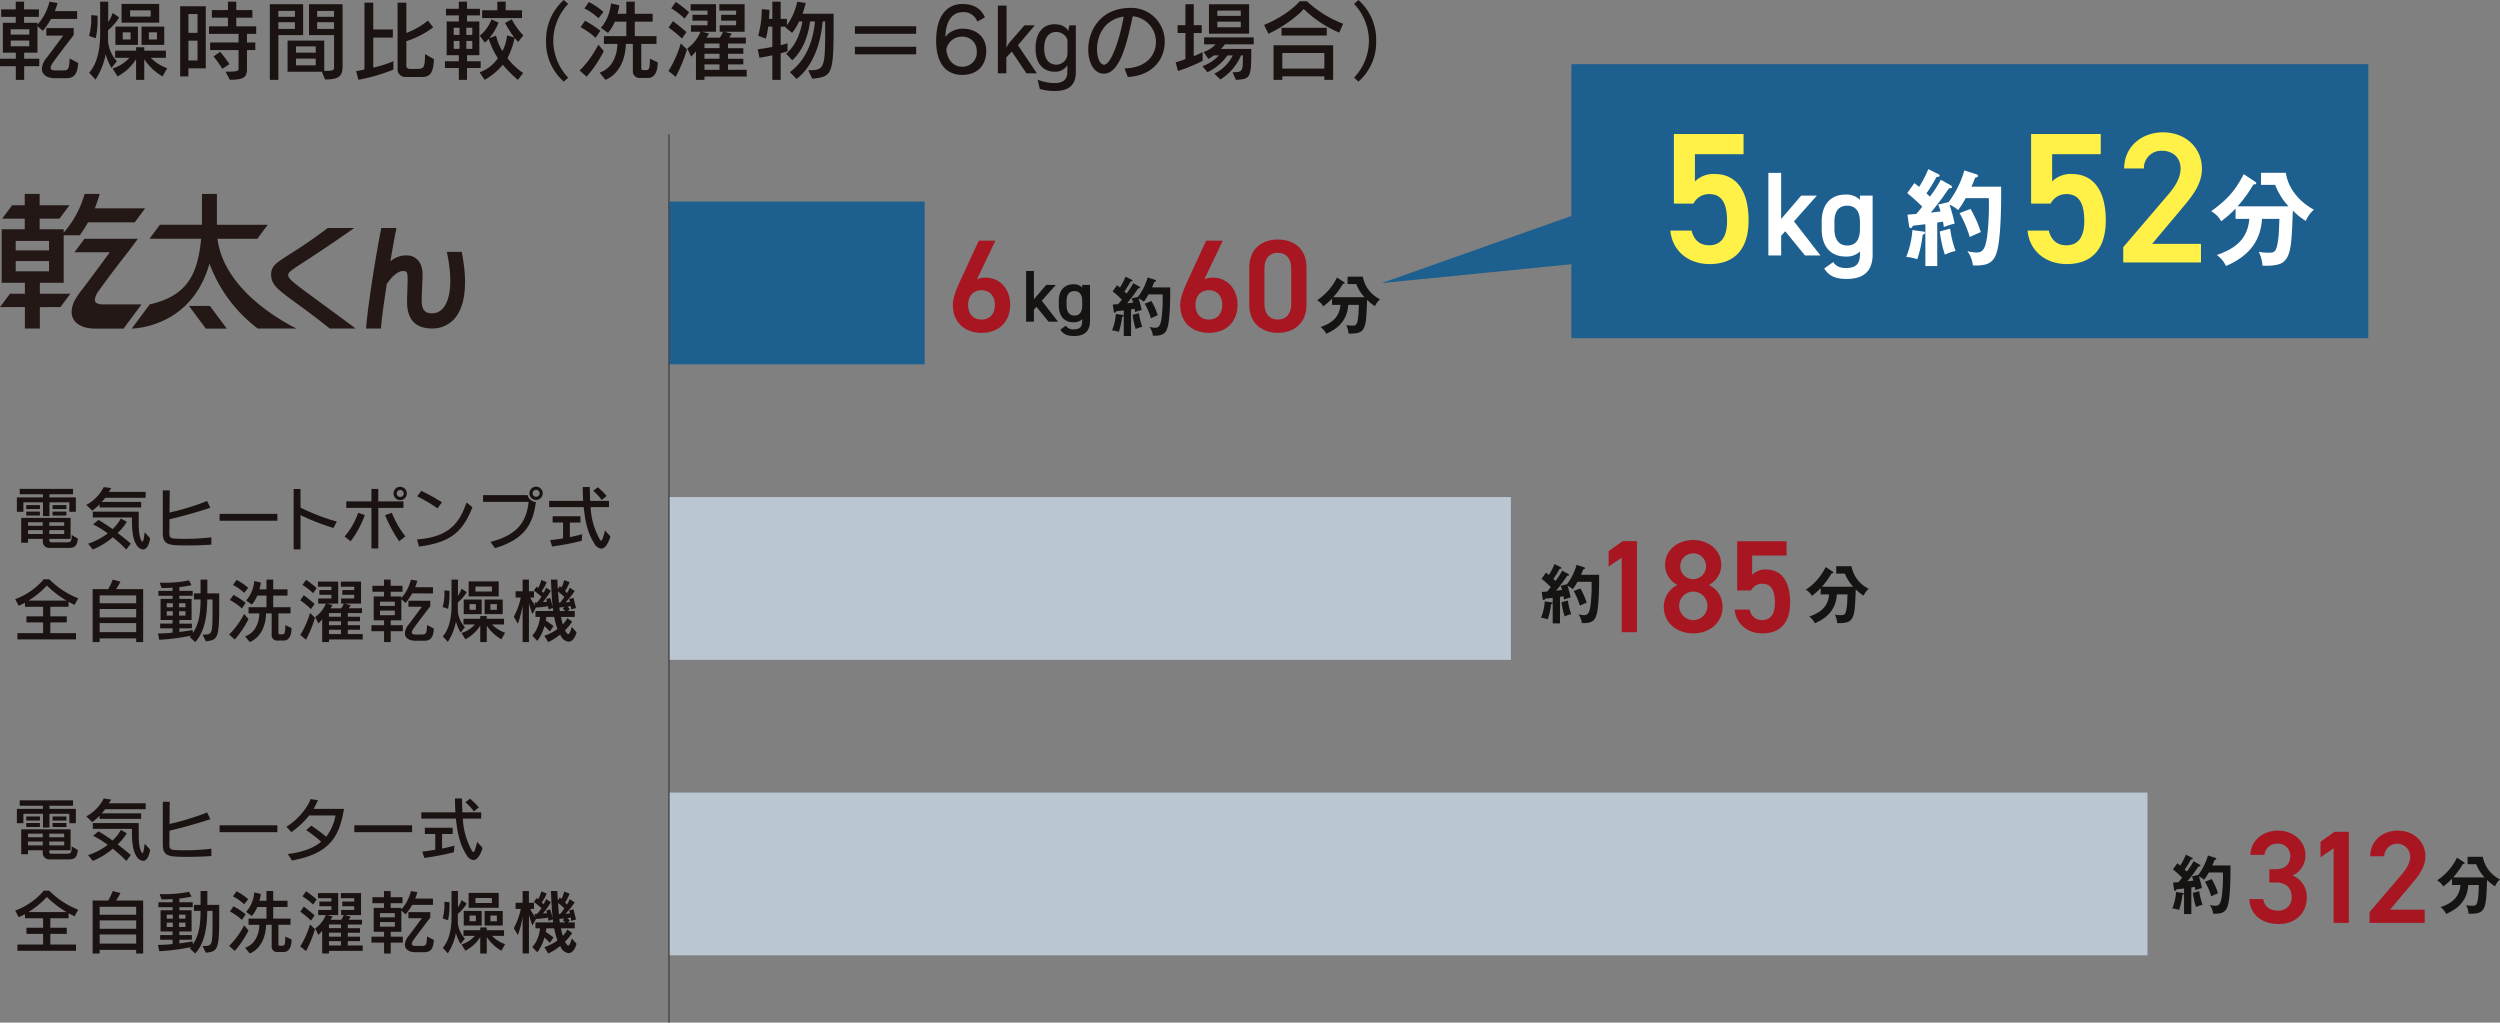 <svg id="kanta_img1" xmlns="http://www.w3.org/2000/svg" xmlns:xlink="http://www.w3.org/1999/xlink" width="812" height="332.135" viewBox="0 0 812 332.135">
  <rect x="0" y="0" width="812" height="332.135" fill="#808080" stroke="none"/>
  <defs>
    <clipPath id="clip-path">
      <rect id="長方形_302" data-name="長方形 302" width="812" height="332.135" fill="none"/>
    </clipPath>
    <clipPath id="clip-path-2">
      <rect id="長方形_293" data-name="長方形 293" width="812" height="332.137" fill="none"/>
    </clipPath>
  </defs>
  <g id="グループ_450" data-name="グループ 450" clip-path="url(#clip-path)">
    <g id="グループ_443" data-name="グループ 443" transform="translate(0 -0.001)">
      <g id="グループ_442" data-name="グループ 442" clip-path="url(#clip-path-2)">
        <path id="パス_4860" data-name="パス 4860" d="M16.569,5.76a26.109,26.109,0,0,1-2.654,3.869L12.167,8.1v8.61H7.847v1.974h4.91v2.429H7.847v4.433H5.14V21.115H0V18.686H5.14V16.712H.932V7H5.11V5.083H.395V2.655H5.11V.143H7.82V2.655h4.828V5.083H7.82V7h4.346v.62a17.41,17.41,0,0,0,3.9-7.478l2.624.451a23.05,23.05,0,0,1-.876,2.624h7.226V5.76ZM9.512,9.118H3.474V10.84H9.512Zm0,3.643H3.474v1.865H9.512Zm12,12.249H17.84c-2.4,0-4.237-1.072-4.237-3.049A6.047,6.047,0,0,1,15.129,18.4c1.752-2.256,5.392-7.226,5.392-7.226H15.047V8.723h8.892v2.26s-4.576,5.9-6.723,8.918a3.56,3.56,0,0,0-.79,1.722c0,.564.511.846,1.557.846h2.451c1.808,0,2.008-.395,2.2-3.865L25.4,20.07c-.256,3.444-1.184,4.94-3.9,4.94" transform="translate(0 0.396)" fill="#1a1311"/>
        <path id="パス_4861" data-name="パス 4861" d="M9.89,12.028l-2.2-.763a19.512,19.512,0,0,0,.737-5.587c0-.707-.03-1.158-.03-1.158l2.06.169s.03.477.03,1.241a28.331,28.331,0,0,1-.594,6.1m3.982-2.6v3.53a10.858,10.858,0,0,0,2.876,6.519L15,21.679a18.42,18.42,0,0,1-1.891-4.459,22.864,22.864,0,0,1-3.3,8.241l-2.06-2.256c2.09-2.26,3.557-6.463,3.557-12.31V.143h2.628V6.749a12.264,12.264,0,0,0,1.466-2.936l2.087,1.44A16.791,16.791,0,0,1,13.872,9.43m17.7,14.987a17.853,17.853,0,0,1-5.929-5.561v6.692H22.986V18.856a15.8,15.8,0,0,1-6.038,5.561l-1.583-2.568a12.171,12.171,0,0,0,5.448-3.47H16.184V16.062h6.8v-1.1H25.64v1.1h7.031v2.316H27.757a14.341,14.341,0,0,0,5.335,3.388ZM16.271,8.245H23.58v5.929H16.271Zm2-7.369H30.494v6.1H18.271Zm2.936,9.23H18.639v2.316h2.568Zm6.523-7.14H21.042V5H27.73ZM24.764,8.245h7.365v5.929H24.764Zm5,1.861H27.136v2.316h2.624Z" transform="translate(21.215 0.396)" fill="#1a1311"/>
        <path id="パス_4862" data-name="パス 4862" d="M18.244,21.792v2.624H15.563V1.639h8.328V21.792ZM21.206,4.177H18.244v6.1h2.963Zm0,8.636H18.244V19.25h2.963Zm16.062-2.2v2.794h2.711v2.455H37.268v6.181c0,2.542-.9,3.474-5.561,3.474L30.3,22.894c3.67,0,4.234-.229,4.234-.932v-6.1H25.3V13.408h9.23V10.614h-9.6V8.159h6.151V5.335H25.865V2.88h5.222V.143h2.707V2.88H39.02V5.335H33.794V8.159h6.467v2.455ZM29.252,21.961a27.622,27.622,0,0,0-2.85-4.008l2.147-1.526a43.8,43.8,0,0,1,3.019,4.008Z" transform="translate(42.951 0.396)" fill="#1a1311"/>
        <path id="パス_4863" data-name="パス 4863" d="M26.077,10.411V24.946H23.31V.361H34.123v10.05Zm5.388-7.877H26.073V4.455h5.392Zm0,3.67H26.073V8.4h5.392Zm9.768,18.63-1.015-2.542H29.07v-10.1H40.981v9.847c3.1,0,3.188-.278,3.188-1.241V10.411H36.041V.361h10.9V20.487c0,2.963-.82,4.346-5.7,4.346M38.214,14.081H31.807v2.034h6.407Zm0,3.948H31.807v2.2h6.407ZM44.169,2.564H38.691V4.455h5.478Zm0,3.639H38.691V8.4h5.478Z" transform="translate(64.331 0.998)" fill="#1a1311"/>
        <path id="パス_4864" data-name="パス 4864" d="M31.5,25.27l-.733-2.824a19.168,19.168,0,0,0,2.707-.534V.233h2.854v8.7H42.7V11.58H36.326v9.738a35.281,35.281,0,0,0,6.546-2.09v2.741A58.225,58.225,0,0,1,31.5,25.27m20.521-.9H46.77a2.48,2.48,0,0,1-2.542-2.512V.233h2.85v9.824a24.215,24.215,0,0,0,7-4.012l1.722,2.2a29.948,29.948,0,0,1-8.723,4.489v8.016c0,1.015,1.128.989,1.128.989h2.117c2.316,0,2.824-.117,2.824-4.828l2.88,1.666c-.143,5-1.609,5.786-4.008,5.786" transform="translate(84.905 0.644)" fill="#1a1311"/>
        <path id="パス_4865" data-name="パス 4865" d="M45.607,21.68v3.865H42.953V21.68H38.437V19.5h4.516V17.529H39V6.577h3.952V4.6H38.775V2.456h4.177V.144h2.654V2.456h4.207V4.6H45.607V6.577h4.008V17.529H45.607V19.5H50.04V21.68ZM43.178,8.607H41.287V10.95h1.891Zm0,4.294H41.287v2.568h1.891Zm4.151-4.294H45.381V10.95h1.948Zm0,4.294H45.381v2.568h1.948Zm14.874.338c-.395-.425-.763-.876-1.128-1.327a26.8,26.8,0,0,1-2.316,6.576,21.024,21.024,0,0,0,5.079,4.828l-1.692,2.23a38.214,38.214,0,0,1-4.91-4.91,21.407,21.407,0,0,1-5.9,4.91L49.7,23.09a12.059,12.059,0,0,0,5.929-4.572,25.722,25.722,0,0,1-2.963-6.3c-.368.395-.82.85-1.245,1.244l-1.666-2.26A12.661,12.661,0,0,0,53.566,5.9l2.286,1.045a18.549,18.549,0,0,1-2.993,5.049l2.173-.816a16.564,16.564,0,0,0,2.09,5.023,14.951,14.951,0,0,0,1.5-5.079l2.342.647a33.167,33.167,0,0,1-2.993-4.711L60.142,5.87A22.045,22.045,0,0,0,63.9,11.093ZM50.517,5.475V2.938h4.94V.144h2.711V2.938h5.305V5.475Z" transform="translate(106.078 0.399)" fill="#1a1311"/>
        <path id="パス_4866" data-name="パス 4866" d="M52.932,26.507a17.042,17.042,0,0,1-5.76-13.238A17.323,17.323,0,0,1,52.932,0l1.44,1.271a17.537,17.537,0,0,0-4.858,12,17.639,17.639,0,0,0,4.858,11.967Z" transform="translate(130.185 0.001)" fill="#1a1311"/>
        <path id="パス_4867" data-name="パス 4867" d="M52.355,24.5l-2.286-2.03c3.418-3.023,6.1-8.354,6.1-8.354L57.946,16.2a39.367,39.367,0,0,1-5.591,8.3m2.91-12.614a23.128,23.128,0,0,0-4.884-3.444l1.466-2.09A32.555,32.555,0,0,1,56.818,9.6ZM56.2,5.531a18.466,18.466,0,0,0-4.576-3.188l1.47-2.09A24.967,24.967,0,0,1,57.833,3.47ZM72.368,24.924H69.883a2.2,2.2,0,0,1-2.512-2.512V13.885H65.086c0,2.485-.816,9.148-6.6,11.659L56.562,23.2c4.884-1.666,5.786-6.914,5.786-9.317H57.972V11.347h7.283V6.632H61.529A13.752,13.752,0,0,1,59.3,10.3L56.987,8.61s2.681-2.542,3.3-7.9l2.681.62a17.512,17.512,0,0,1-.59,2.763h2.876V.143h2.737V4.091h5.816V6.632H67.992v4.715h7.057v2.538h-4.94v7.847c0,.481.226.65.681.65h.816c1.019,0,1.3-.338,1.3-3.726l2.538,1.184c0,3.73-1.466,5.083-3.076,5.083" transform="translate(138.18 0.396)" fill="#1a1311"/>
        <path id="パス_4868" data-name="パス 4868" d="M60.092,24.5,57.75,22.6a36.051,36.051,0,0,0,3.982-8.948l2.03,1.948a50.11,50.11,0,0,1-3.67,8.892m2.034-12.419a35.941,35.941,0,0,0-4.35-3.587L59.19,6.4s2.316,1.722,4.4,3.557Zm.846-6.493a24.225,24.225,0,0,0-4.32-3.331L60.119.166a38.368,38.368,0,0,1,4.32,3.358Zm6.463,18.829v1.072H66.668v-9.26a18.873,18.873,0,0,1-1.553,1.7L63.848,15.3a12.719,12.719,0,0,0,4.316-5.448H65.059V7.757h5.365v-1.5H65.54V4.343h4.884V2.986H64.946V.9h8.241V9.847H68.616l2.286.564s-.395.707-.816,1.354H74.4a7.077,7.077,0,0,0,1.045-1.917H74.376V7.757h5.335v-1.5H74.853V4.343h4.858V2.986H74.263V.9h8.211V9.847H75.816l2.481.647s-.421.624-.846,1.244h5.422v1.948H77.087v1.5h4.967v1.835H77.087v1.609h4.967v1.831H77.087V22.21h6.068v2.2Zm4.884-10.727H69.435v1.5h4.884Zm0,3.331H69.435v1.609h4.884Zm0,3.44H69.435V22.21h4.884Z" transform="translate(159.378 0.46)" fill="#1a1311"/>
        <path id="パス_4869" data-name="パス 4869" d="M83.16,25.149l-1.3-2.711c5.023-.113,5.5-.226,5.5-12.531V6.576h-.82c-.282,3.67-1.692,13.438-8.467,18.686L75.9,23.033c6.632-4.914,7.794-12.87,8.159-16.457H82.453c-.338,2.6-1.44,8.666-5.79,12.618l-1.974-2.147c3.7-3.162,4.828-7.9,5.279-10.471H78.9a16.087,16.087,0,0,1-2.286,3.7L74.437,8.5l.2-.226H72.911v5.982a21.112,21.112,0,0,0,2.23-.594v2.6s-1.1.368-2.23.65v8.636H70.2v-7.99c-1.158.256-2.654.564-4.181.82l-.564-2.767c1.722-.226,3.5-.508,4.745-.759V8.272H68.847a22.191,22.191,0,0,1-.763,3.865l-2.481-.9a32.24,32.24,0,0,0,1.158-8.61v-.03l2.512.2S69.245,4.008,69.1,5.73h1.1V.143h2.707V5.73h2.03v2.09A19.972,19.972,0,0,0,78.276.169l2.767.395a26.735,26.735,0,0,1-1.049,3.5H90.1V5.813c0,17.671-.117,18.743-6.944,19.337" transform="translate(180.654 0.396)" fill="#1a1311"/>
        <path id="パス_4870" data-name="パス 4870" d="M73.853,2.268h19.9V4.723h-19.9Zm0,6.659h19.9v2.455h-19.9Z" transform="translate(203.819 6.261)" fill="#1a1311"/>
        <path id="パス_4871" data-name="パス 4871" d="M89.366,23.378c-4.884,0-8.493-3.245-8.493-11.091C80.873,3.819,84.652.345,89.4.345c3.553,0,6.065,1.44,7.309,4.32L94.25,6.075A4.7,4.7,0,0,0,89.4,3c-2.884,0-5.508,2.455-5.508,8.129.65-1.3,2.936-2.767,5.595-2.767,3.865,0,7.647,2.2,7.647,7.226,0,5.136-3.331,7.79-7.764,7.79m-.113-12.419a5.046,5.046,0,0,0-5.083,4.26c.4,3.613,2.542,5.5,5.14,5.5a4.611,4.611,0,0,0,4.741-4.967,4.582,4.582,0,0,0-4.8-4.8" transform="translate(223.193 0.954)" fill="#1a1311"/>
        <path id="パス_4872" data-name="パス 4872" d="M95.491,22.5l-4.767-7.083-1.778,1.917V22.5H86.2V.481h2.824v10.05c0,.82,0,2.624-.083,3.5H89a15.382,15.382,0,0,1,1.132-1.722L94.84,6.891H98.2l-5.474,6.463L98.878,22.5Zm9.148,5.73a16.149,16.149,0,0,1-4.828-.677l-.677-2.993a15.591,15.591,0,0,0,5.448,1.1c3.019,0,4.2-1.271,4.2-3.756V19.818a4.547,4.547,0,0,1-4.094,2.143c-3.722,0-6.238-2.512-6.238-7.617,0-5.17,2.515-7.794,6.155-7.794,2.233,0,3.726.846,4.433,2.147l.395-1.8h2.09V22.13c0,3.982-2.06,6.1-6.888,6.1M108.815,11.6A3.834,3.834,0,0,0,105.2,9.061c-2.26,0-3.952,1.583-3.952,5.283s1.692,5.331,3.982,5.331a3.651,3.651,0,0,0,3.583-3.7Z" transform="translate(237.906 1.329)" fill="#1a1311"/>
        <path id="パス_4873" data-name="パス 4873" d="M99.064,22.05c-.113,0-.226-.026-.338-.026-2.936-.2-4.715-3.726-4.715-7.82,0-5.756,3.474-12.7,12.193-13.464.451-.026.906-.056,1.357-.056a10.852,10.852,0,0,1,11.291,11.091c0,5.422-3.782,10.9-12,11.347l-1.072-2.794c7.083-.113,10.219-4.32,10.219-8.554a8.323,8.323,0,0,0-7.538-8.381c-1.921,8.836-4.151,18.656-9.4,18.656m-2.2-8.016c0,2.767.925,5,2.2,5.11h.083c2.09,0,4.914-7.309,6.384-15.637-6.493.985-8.663,6.35-8.663,10.527" transform="translate(259.451 1.886)" fill="#1a1311"/>
        <path id="パス_4874" data-name="パス 4874" d="M102.3,22.066l-.737-2.824a28.347,28.347,0,0,0,3.162-1.041V9.73h-2.542V7.193h2.542V.361h2.711V7.193h2.594V9.73h-2.594v7.508a23.885,23.885,0,0,0,2.88-1.3v2.824a53.617,53.617,0,0,1-8.016,3.3M117.539,13.4a8.122,8.122,0,0,1-1.3,1.5h9.881c0,9.43-.2,9.768-5,10.05l-1.075-2.485c3.3,0,3.361-.252,3.361-5.474h-.62a16.737,16.737,0,0,1-6.719,7.817l-1.948-1.891a12.637,12.637,0,0,0,5.982-5.925h-1.722a16.672,16.672,0,0,1-6.489,5.474l-1.639-1.974a12.893,12.893,0,0,0,5.335-3.5h-1.635a12.6,12.6,0,0,1-1.778,1.158l-1.5-2.26A9.665,9.665,0,0,0,114.55,13.4H110.8V11.144h16.115V13.4ZM112.373.391h13.043V9.933H112.373Zm10.336,2.057h-7.621v1.7h7.621Zm0,3.587h-7.621V7.869h7.621Z" transform="translate(280.296 0.998)" fill="#1a1311"/>
        <path id="パス_4875" data-name="パス 4875" d="M133.615,10.3a38,38,0,0,1-11.546-7.678c-1.158,1.553-6.377,5.786-11.46,8.042L109.2,7.81c8.159-3.388,11.573-7.7,11.573-7.7h2.342a35.839,35.839,0,0,0,11.772,7.309ZM128.788,25.65V24.492H115.124V25.65h-2.846V14.416h19.359V25.65ZM114.873,8.742h14.7v2.512h-14.7Zm13.915,8.185H115.124v5.053h13.663Z" transform="translate(301.367 0.294)" fill="#1a1311"/>
        <path id="パス_4876" data-name="パス 4876" d="M118.393,26.507l-1.417-1.3A17.48,17.48,0,0,0,121.8,13.268a17.616,17.616,0,0,0-4.828-12L118.393,0a17.241,17.241,0,0,1,5.753,13.268,16.96,16.96,0,0,1-5.753,13.238" transform="translate(322.83 0.001)" fill="#1a1311"/>
        <path id="パス_4877" data-name="パス 4877" d="M18.5,49.674V46.606H12.052v4.467H9.932V46.606H3.578v3.068H1.457V45.008H9.932V43.993H2.382v-1.76H19.7v1.76H12.052v1.015h8.569v4.666Zm-.357,11.746H12.007a2.063,2.063,0,0,1-2.139-2.094v-.857H5.085v1.263H2.874V51.659H18.906v6.809H11.984v.541c0,.564.677.583.677.583H17.44c1.557,0,1.827-.2,1.827-2.387l2.008,1.173c-.338,2.478-.947,3.042-3.132,3.042M4.5,47.485h4.44v1.308H4.5Zm0,2.121h4.44v1.286H4.5ZM9.868,53.08H5.089v1.15H9.868Zm0,2.545H5.089v1.26H9.868Zm6.967-2.545h-4.85v1.15h4.85Zm0,2.545h-4.85v1.26h4.85Zm-3.79-8.14h4.508v1.308H13.045Zm0,2.121h4.508v1.286H13.045Z" transform="translate(4.021 116.556)" fill="#1a1311"/>
        <path id="パス_4878" data-name="パス 4878" d="M13.589,45.551a8.111,8.111,0,0,1-1.173,1.35H25.267v1.8H11.762V47.69a17.811,17.811,0,0,1-2.387,2.053L7.457,47.871a13.519,13.519,0,0,0,5.659-5.794l2.414.338a6.028,6.028,0,0,1-.812,1.218H26.733v1.917Zm6.854,16.818a41,41,0,0,0-4.4-3.989,23.3,23.3,0,0,1-6.471,3.967L8.021,60.474a21.391,21.391,0,0,0,6.4-3.357,33.562,33.562,0,0,0-4.779-2.933l1.778-1.444c1.376.835,3.091,1.918,4.557,2.978a12.385,12.385,0,0,0,2.7-3.452L20.6,53.371a16.188,16.188,0,0,1-2.978,3.609C19.9,58.7,21.91,60.429,21.91,60.429Zm5.433-.023a2.819,2.819,0,0,1-2.139-1.534c-1.331-1.936-1.466-5.658-1.466-7.621V51.95H9.555V50.059H24.478v3.132c0,2.1.023,4.692.857,6.249.135.244.248.383.338.383.271,0,.451-.88.744-3.068l1.76,1.94c-.338,2.41-1.241,3.651-2.3,3.651" transform="translate(20.58 116.126)" fill="#1a1311"/>
        <path id="パス_4879" data-name="パス 4879" d="M22.089,60.243c-1.511,0-2.955-.023-4.124-.113-3.023-.2-3.9-1.263-3.9-4.015V42.365h2.256l-.068,7.189A82.9,82.9,0,0,0,28.47,45.813L29.507,48c-4.2,1.395-8.659,2.658-13.257,3.741l-.045,4.241v.158c0,1.485.316,1.756,1.76,1.869.835.068,1.917.09,3.109.09a73.124,73.124,0,0,0,8.772-.5v2.369c-1.895.158-4.937.271-7.756.271" transform="translate(38.808 116.92)" fill="#1a1311"/>
        <rect id="長方形_290" data-name="長方形 290" width="18.758" height="2.233" transform="translate(71.327 166.905)" fill="#1a1311"/>
        <path id="パス_4880" data-name="パス 4880" d="M38.286,54.893A78.192,78.192,0,0,1,27.6,50.742V61.86H25.367V42.245H27.6v6.042a66.72,66.72,0,0,0,11.791,4.531Z" transform="translate(70.008 116.589)" fill="#1a1311"/>
        <path id="パス_4881" data-name="パス 4881" d="M31.746,59.732,29.765,58.2a23.577,23.577,0,0,0,4.418-7.689l2.166.7a31.355,31.355,0,0,1-4.6,8.523m8.975-10.824V62.074h-2.23V48.907H30.329V46.787h8.163V42.752h2.23v4.034h8.185v2.121Zm6.786,10.847a46.643,46.643,0,0,1-4.576-8.478l2.184-.79a31.153,31.153,0,0,0,4.4,7.666Zm.316-13.374a2.164,2.164,0,1,1,2.166-2.162,2.163,2.163,0,0,1-2.166,2.162m.023-3.29a1.128,1.128,0,1,0,1.128,1.128,1.117,1.117,0,0,0-1.128-1.128" transform="translate(82.145 116.059)" fill="#1a1311"/>
        <path id="パス_4882" data-name="パス 4882" d="M36.638,60.488l-.609-2.32c9.358-.722,13.55-4.331,16.054-11.994l1.94,1.53c-3.248,8.208-7.305,11.5-17.385,12.783M42.68,48.065a55.007,55.007,0,0,0-6.629-3.9l1.376-1.76a58.106,58.106,0,0,1,6.674,3.7Z" transform="translate(99.433 117.036)" fill="#1a1311"/>
        <path id="パス_4883" data-name="パス 4883" d="M45.605,62.017l-1.466-2.03c9.381-2.414,11.7-7.057,12.4-13.009H41.729V44.789H56.223A2.811,2.811,0,0,0,58.885,47c-.944,7.58-3.97,12.2-13.28,15.02M58.956,46.369A2.164,2.164,0,1,1,61.118,44.2a2.166,2.166,0,0,1-2.162,2.166m0-3.294A1.128,1.128,0,1,0,60.084,44.2a1.118,1.118,0,0,0-1.128-1.128" transform="translate(115.164 116.026)" fill="#1a1311"/>
        <path id="パス_4884" data-name="パス 4884" d="M64.344,62.095a3.029,3.029,0,0,1-2.252-1.714c-2.575-4.061-3.023-8.433-3.429-11.768H47.436v-2.03H58.5c-.09-1.421-.135-2.91-.135-4.512h2.278c0,1.647.113,3.136.113,4.512h6.128v2.03H60.919a23.632,23.632,0,0,0,2.816,10.166c.248.451.429.722.609.722.316,0,.609-.925,1.263-3.294l1.756,1.94c-.9,2.842-1.981,3.948-3.019,3.948m-6.313-2.549A85.173,85.173,0,0,1,48.4,61.4l-.632-2.075c1.421-.135,2.8-.338,4.2-.587V53.616H48.583v-2.03h9.042v2.03H54.177V58.35c2.387-.474,4.012-.947,4.012-.947Zm6.493-13.257a17.3,17.3,0,0,0-2.775-2.978l1.511-1.15a24.084,24.084,0,0,1,2.865,2.82Z" transform="translate(130.914 116.106)" fill="#1a1311"/>
        <path id="パス_4885" data-name="パス 4885" d="M20.589,58.358c-.541-.248-1.444-.722-1.94-1.015v1.647H12.72V62.08h5.343v1.981H12.72v3.474h8.343v2.027H2.035V67.535h8.339V64.061H4.964V62.08h5.41V58.989H4.49V57.658c-.541.293-1.4.722-2.03.993L1.313,56.508A22.564,22.564,0,0,0,10.6,50.041h1.782a26.841,26.841,0,0,0,9.4,6.177Zm-9-6.268a28.072,28.072,0,0,1-5.974,4.892H18a33.286,33.286,0,0,1-6.4-4.892" transform="translate(3.624 138.105)" fill="#1a1311"/>
        <path id="パス_4886" data-name="パス 4886" d="M22.143,70.363v-1.2H10.28v1.2H8v-17.2h5.053a17.47,17.47,0,0,0,1.466-3.091l2.523.654A16.616,16.616,0,0,1,15.6,53.162h8.817v17.2Zm0-15.171H10.284v2.572H22.143Zm0,4.418H10.284v2.73H22.143Zm0,4.576H10.284V67.14H22.143Z" transform="translate(22.084 138.187)" fill="#1a1311"/>
        <path id="パス_4887" data-name="パス 4887" d="M29.181,70.092,28.143,67.93h.207c2.794,0,3-.09,3-7.016v-4.4H29.654c-.09,5.613-.853,10.418-3.9,13.844L24,68.742l.361-.455a72.021,72.021,0,0,1-10.3,1.331l-.406-2.053a47.236,47.236,0,0,0,4.734-.267V65.9H14.345V64.366h4.038V63.193h-3.9V56.316h3.9v-.993h-4.6v-1.6h4.6V52.688c-.97.068-2.436.113-3.564.113l-.632-1.737h.748a38.3,38.3,0,0,0,8.79-.744l.812,1.557a39.53,39.53,0,0,1-3.944.632v1.218h4.328v1.6H20.593v.993H24.56v6.877H20.593v1.173H24.65V65.9H20.593v1.173c2.278-.248,4.282-.654,4.282-.654l.113.97c1.94-2.888,2.481-6.268,2.481-10.87H25.327V54.56H27.47V50.071h2.211V54.56h3.854V55.8c0,13.031-.068,13.911-4.354,14.295M18.473,57.737H16.488v1.308h1.985Zm0,2.594H16.488v1.421h1.985Zm4.1-2.594H20.5v1.308h2.075Zm0,2.594H20.5v1.421h2.075Z" transform="translate(37.668 138.187)" fill="#1a1311"/>
        <path id="パス_4888" data-name="パス 4888" d="M21.62,69.528,19.793,67.9a26.277,26.277,0,0,0,4.873-6.674L26.087,62.9a31.566,31.566,0,0,1-4.467,6.629m2.324-10.08a18.569,18.569,0,0,0-3.9-2.748l1.173-1.669a25.923,25.923,0,0,1,3.97,2.594Zm.741-5.072a14.6,14.6,0,0,0-3.651-2.545l1.173-1.669A19.785,19.785,0,0,1,26,52.729Zm12.922,15.49H35.622a1.761,1.761,0,0,1-2.008-2.008V61.05H31.791c0,1.985-.654,7.305-5.279,9.313l-1.53-1.872c3.9-1.331,4.621-5.523,4.621-7.441h-3.5V59.023h5.82V55.256H28.948a11,11,0,0,1-1.782,2.933l-1.85-1.354a10.712,10.712,0,0,0,2.639-6.313l2.143.5a13.989,13.989,0,0,1-.474,2.207h2.3V50.071H34.11v3.154h4.647v2.03H34.11v3.767h5.636V61.05H35.8v6.268c0,.383.18.519.541.519H37c.812,0,1.038-.271,1.038-2.978l2.027.947c0,2.978-1.169,4.061-2.455,4.061" transform="translate(54.625 138.187)" fill="#1a1311"/>
        <path id="パス_4889" data-name="パス 4889" d="M27.809,69.523l-1.872-1.511a28.7,28.7,0,0,0,3.181-7.147l1.62,1.56a40.225,40.225,0,0,1-2.929,7.1m1.624-9.918A28.411,28.411,0,0,0,25.96,56.74l1.128-1.669s1.846,1.376,3.515,2.842Zm.673-5.185a19.26,19.26,0,0,0-3.448-2.662l1.173-1.669a30.907,30.907,0,0,1,3.448,2.685Zm5.166,15.035v.857H33.062v-7.4a15.127,15.127,0,0,1-1.241,1.354l-1.015-2.094a10.148,10.148,0,0,0,3.451-4.354H31.776V56.154h4.282V54.962h-3.9V53.424h3.9V52.345H31.686V50.676h6.583v7.147H34.618l1.824.451s-.316.564-.65,1.083h3.448a5.731,5.731,0,0,0,.835-1.534h-.857V56.154H43.48V54.962H39.6V53.424h3.88V52.345H39.126V50.676h6.561v7.147h-5.32l1.985.519-.677.993H46v1.557H41.382v1.192h3.967v1.466H41.382v1.286h3.967V66.3H41.382V67.7h4.846v1.76Zm3.9-8.565h-3.9v1.192h3.9Zm0,2.658h-3.9v1.286h3.9Zm0,2.752h-3.9v1.4h3.9Z" transform="translate(71.581 138.237)" fill="#1a1311"/>
        <path id="パス_4890" data-name="パス 4890" d="M45.321,54.556A20.481,20.481,0,0,1,43.2,57.643l-1.4-1.214v6.877H38.355v1.579h3.921v1.936H38.355v3.542H36.189V66.821h-4.1V64.885h4.1V63.305H32.828V55.549h3.339V54.015H32.4v-1.94h3.764v-2h2.166v2h3.854v1.94H38.332v1.534H41.8v.5a13.894,13.894,0,0,0,3.113-5.974l2.094.361a18.533,18.533,0,0,1-.7,2.1h5.771v2.027Zm-5.636,2.684H34.862v1.376h4.824Zm0,2.906H34.862v1.489h4.824Zm9.58,9.787H46.337c-1.917,0-3.384-.857-3.384-2.436a4.823,4.823,0,0,1,1.218-2.839c1.4-1.8,4.309-5.771,4.309-5.771H44.1V56.925h7.1v1.8s-3.655,4.711-5.365,7.125a2.8,2.8,0,0,0-.632,1.372c0,.451.406.677,1.237.677h1.963c1.444,0,1.6-.316,1.76-3.087l2.211,1.173c-.2,2.748-.947,3.944-3.113,3.944" transform="translate(88.554 138.187)" fill="#1a1311"/>
        <path id="パス_4891" data-name="パス 4891" d="M40,59.564l-1.76-.609a15.66,15.66,0,0,0,.587-4.467c0-.56-.023-.921-.023-.921l1.647.135s.023.383.023.993A22.59,22.59,0,0,1,40,59.564m3.177-2.075v2.82a8.67,8.67,0,0,0,2.3,5.207l-1.4,1.76a14.855,14.855,0,0,1-1.511-3.564,18.319,18.319,0,0,1-2.636,6.583l-1.647-1.8c1.666-1.8,2.839-5.166,2.839-9.832V50.071h2.1v5.275A9.73,9.73,0,0,0,44.392,53l1.669,1.15a13.5,13.5,0,0,1-2.888,3.335M57.31,69.46a14.3,14.3,0,0,1-4.734-4.44v5.343H50.456V65.02a12.654,12.654,0,0,1-4.824,4.44l-1.263-2.049a9.684,9.684,0,0,0,4.35-2.775h-3.7V62.79h5.433v-.88h2.121v.88H58.19v1.846H54.265a11.431,11.431,0,0,0,4.264,2.7ZM45.091,56.542H50.93v4.734H45.091Zm1.6-5.884h9.76v4.869h-9.76Zm2.342,7.373H46.982v1.85h2.053Zm5.211-5.7H48.9v1.624h5.343Zm-2.369,4.215h5.884v4.734H51.878Zm3.989,1.489h-2.1v1.85h2.1Z" transform="translate(105.526 138.187)" fill="#1a1311"/>
        <path id="パス_4892" data-name="パス 4892" d="M62.177,70.227a3.033,3.033,0,0,1-2.369-1.62c-.113-.18-.248-.451-.361-.677a18.385,18.385,0,0,1-3.876,2.433L54.308,68.31a15.863,15.863,0,0,0,4.26-2.184A23.824,23.824,0,0,1,57.511,62.2H54.94c0,.406-.158.812-.158,1.173a29.126,29.126,0,0,1,2.5,1.782l-1.2,1.76s-.947-1.038-1.76-1.737a13.648,13.648,0,0,1-2.3,4.8l-1.643-1.733s2.027-1.76,2.545-6.046H51.424V60.264h5.749c0-.248-.113-.744-.113-1.015l-1.354.519s-.135-.632-.248-1.06a30.494,30.494,0,0,1-3.858.429l-1.173,2.143a33.714,33.714,0,0,1-1.124-3.5v12.58H47.251V58.482a36.1,36.1,0,0,1-1.534,5.929l-1.331-2.278a23.351,23.351,0,0,0,2.278-6.241H44.973v-2.03h2.278v-3.79H49.3v3.79h1.647v2.03H49.732a12.278,12.278,0,0,0,1.643,2.636l-.29-1.015H51.9a12.816,12.816,0,0,0,1.485-1.872A29.538,29.538,0,0,0,50.9,53.613l.906-1.263a4.193,4.193,0,0,1,.493.406,9.27,9.27,0,0,0,1.015-2.572l1.737.7a11.475,11.475,0,0,1-1.6,2.91c.226.2.429.383.609.56a14.4,14.4,0,0,0,.812-1.666L56.429,53.7a26.058,26.058,0,0,1-2.594,3.651,8.357,8.357,0,0,0,1.331-.113c-.068-.18-.18-.609-.248-.835l1.308-.384c.113.338.451,1.511.79,2.955-.316-2.929-.429-6.245-.587-8.907h2.094c.045.925.094,2.075.184,3.068l.632-.97c.2.158.312.271.538.474a9.629,9.629,0,0,0,.857-2.391l1.76.632a10.629,10.629,0,0,1-1.444,2.865c.2.2.406.541.587.722a7.825,7.825,0,0,0,.9-1.782l1.624,1.083a25.137,25.137,0,0,1-2.955,3.673,9.005,9.005,0,0,0,1.4-.113c-.045-.338-.18-.744-.2-.993l1.376-.316c.293,1.173.812,3.294.812,3.294l-1.534.429s-.09-.519-.18-1.083c-.293.068-.767.18-1.083.226a10.3,10.3,0,0,1,.79.744l-.632.632h2.233V62.2H59.718a19.743,19.743,0,0,0,.587,2.414,8.444,8.444,0,0,0,1.466-2.03l1.579,1.128A16.362,16.362,0,0,1,61,66.531a4.79,4.79,0,0,0,.541.835c.158.2.338.406.541.406.293,0,.654-.519,1.128-2.324l1.553,1.76c-.583,2.139-1.575,3.019-2.59,3.019m-3.4-16.276s.09,1.666.267,3.606a3.663,3.663,0,0,0,.406-.023A21.5,21.5,0,0,0,60.8,55.707a20.232,20.232,0,0,0-2.027-1.756m1.508,5.568.564-.541c-.7.068-1.286.113-1.647.113a7.4,7.4,0,0,0,.158,1.173h1.76c-.2-.18-.587-.519-.835-.744" transform="translate(122.496 138.187)" fill="#1a1311"/>
        <path id="パス_4893" data-name="パス 4893" d="M18.5,76.574V73.51H12.052v4.463H9.932V73.51H3.578v3.064H1.457V71.908H9.932V70.893H2.382V69.137H19.7v1.756H12.052v1.015h8.569v4.666Zm-.357,11.749H12.007a2.067,2.067,0,0,1-2.139-2.1v-.857H5.085v1.263H2.874V78.559H18.906v6.809H11.984v.541c0,.564.677.587.677.587H17.44c1.557,0,1.827-.2,1.827-2.391l2.008,1.173c-.338,2.481-.947,3.045-3.132,3.045M4.5,74.389h4.44V75.7H4.5Zm0,2.121h4.44V77.8H4.5Zm5.365,3.47H5.089v1.151H9.868Zm0,2.549H5.089v1.26H9.868Zm6.967-2.549h-4.85v1.151h4.85Zm0,2.549h-4.85v1.26h4.85Zm-3.79-8.14h4.508V75.7H13.045Zm0,2.121h4.508V77.8H13.045Z" transform="translate(4.021 190.806)" fill="#1a1311"/>
        <path id="パス_4894" data-name="パス 4894" d="M13.589,72.454a8.112,8.112,0,0,1-1.173,1.35H25.267v1.8H11.762V74.593a17.812,17.812,0,0,1-2.387,2.053L7.457,74.774a13.519,13.519,0,0,0,5.659-5.794l2.414.338a6.027,6.027,0,0,1-.812,1.218H26.733v1.918Zm6.854,16.818a41,41,0,0,0-4.4-3.989,23.3,23.3,0,0,1-6.471,3.967L8.021,87.377a21.391,21.391,0,0,0,6.4-3.358,33.566,33.566,0,0,0-4.779-2.933l1.778-1.444c1.376.835,3.091,1.917,4.557,2.978a12.385,12.385,0,0,0,2.7-3.451L20.6,80.274a16.189,16.189,0,0,1-2.978,3.609C19.9,85.6,21.91,87.332,21.91,87.332Zm5.433-.023a2.819,2.819,0,0,1-2.139-1.534c-1.331-1.936-1.466-5.658-1.466-7.621V78.853H9.555V76.962H24.478v3.132c0,2.1.023,4.692.857,6.249.135.244.248.383.338.383.271,0,.451-.88.744-3.068l1.76,1.94c-.338,2.41-1.241,3.651-2.3,3.651" transform="translate(20.58 190.372)" fill="#1a1311"/>
        <path id="パス_4895" data-name="パス 4895" d="M22.089,87.146c-1.511,0-2.955-.023-4.124-.113-3.023-.2-3.9-1.263-3.9-4.015V69.268h2.256l-.068,7.189A82.893,82.893,0,0,0,28.47,72.716L29.507,74.9c-4.2,1.395-8.659,2.658-13.257,3.741l-.045,4.241v.158c0,1.485.316,1.756,1.76,1.869.835.068,1.917.09,3.109.09a73.12,73.12,0,0,0,8.772-.5v2.369c-1.895.158-4.937.271-7.756.271" transform="translate(38.808 191.167)" fill="#1a1311"/>
        <rect id="長方形_291" data-name="長方形 291" width="18.758" height="2.233" transform="translate(71.327 268.055)" fill="#1a1311"/>
        <path id="パス_4896" data-name="パス 4896" d="M26.545,88.981l-1.354-2.1c5.1-.632,8.523-2.049,10.847-3.989a47.812,47.812,0,0,0-4.891-3.786l1.711-1.421a57.55,57.55,0,0,1,4.805,3.583,15.938,15.938,0,0,0,3.019-6.9H32.113a27.2,27.2,0,0,1-5.771,5.414L24.744,78c3.267-1.895,6.85-5.974,7.82-8.975l2.414.383a26.949,26.949,0,0,1-1.4,2.8h9.854c-1.466,9.242-4.85,14.607-16.889,16.772" transform="translate(68.288 190.505)" fill="#1a1311"/>
        <rect id="長方形_292" data-name="長方形 292" width="18.758" height="2.233" transform="translate(115.091 268.055)" fill="#1a1311"/>
        <path id="パス_4897" data-name="パス 4897" d="M53.3,89a3.029,3.029,0,0,1-2.252-1.714c-2.575-4.061-3.023-8.433-3.429-11.768H36.4v-2.03H47.465c-.09-1.421-.135-2.91-.135-4.512h2.278c0,1.647.113,3.136.113,4.512h6.128v2.03H49.879a23.632,23.632,0,0,0,2.816,10.167c.248.451.429.722.609.722.316,0,.609-.925,1.263-3.294l1.756,1.94C55.424,87.893,54.342,89,53.3,89M46.991,86.45a85.174,85.174,0,0,1-9.629,1.85l-.632-2.075c1.421-.135,2.8-.338,4.2-.587V80.52H37.543V78.49h9.042v2.03H43.137v4.734c2.387-.474,4.012-.947,4.012-.947Zm6.493-13.257a17.3,17.3,0,0,0-2.775-2.978l1.511-1.151a24.083,24.083,0,0,1,2.865,2.82Z" transform="translate(100.446 190.356)" fill="#1a1311"/>
        <path id="パス_4898" data-name="パス 4898" d="M20.589,85.262c-.541-.248-1.444-.722-1.94-1.015v1.647H12.72v3.091h5.343v1.981H12.72v3.474h8.343v2.027H2.035V94.439h8.339V90.965H4.964V88.984h5.41V85.893H4.49V84.562c-.541.293-1.4.722-2.03.993L1.313,83.412A22.564,22.564,0,0,0,10.6,76.945h1.782a26.841,26.841,0,0,0,9.4,6.177Zm-9-6.268a28.072,28.072,0,0,1-5.974,4.892H18a33.284,33.284,0,0,1-6.4-4.892" transform="translate(3.624 212.354)" fill="#1a1311"/>
        <path id="パス_4899" data-name="パス 4899" d="M22.143,97.266V96.074H10.28v1.192H8v-17.2h5.053a17.469,17.469,0,0,0,1.466-3.091l2.523.654A16.613,16.613,0,0,1,15.6,80.065h8.817v17.2Zm0-15.171H10.284v2.572H22.143Zm0,4.418H10.284v2.73H22.143Zm0,4.576H10.284v2.955H22.143Z" transform="translate(22.084 212.434)" fill="#1a1311"/>
        <path id="パス_4900" data-name="パス 4900" d="M29.181,97l-1.038-2.166h.207c2.794,0,3-.09,3-7.012v-4.4H29.654c-.09,5.617-.853,10.418-3.9,13.844L24,95.645l.361-.451a72.571,72.571,0,0,1-10.3,1.331l-.406-2.053a47.234,47.234,0,0,0,4.734-.271V92.8H14.345V91.269h4.038V90.1h-3.9V83.223h3.9v-1h-4.6v-1.6h4.6V79.591c-.97.068-2.436.113-3.564.113l-.632-1.737h.748a38.3,38.3,0,0,0,8.79-.744l.812,1.557a39.545,39.545,0,0,1-3.944.632v1.218h4.328v1.6H20.593v1H24.56V90.1H20.593v1.169H24.65V92.8H20.593v1.173c2.278-.248,4.282-.654,4.282-.654l.113.97c1.94-2.888,2.481-6.268,2.481-10.87H25.327V81.463H27.47V76.974h2.211v4.489h3.854V82.7c0,13.035-.068,13.915-4.354,14.3M18.473,84.644H16.488v1.308h1.985Zm0,2.591H16.488v1.421h1.985Zm4.1-2.591H20.5v1.308h2.075Zm0,2.591H20.5v1.421h2.075Z" transform="translate(37.668 212.434)" fill="#1a1311"/>
        <path id="パス_4901" data-name="パス 4901" d="M21.62,96.431l-1.827-1.624a26.277,26.277,0,0,0,4.873-6.674L26.087,89.8a31.566,31.566,0,0,1-4.467,6.629m2.324-10.08a18.569,18.569,0,0,0-3.9-2.748l1.173-1.669a25.923,25.923,0,0,1,3.97,2.594Zm.741-5.072a14.6,14.6,0,0,0-3.651-2.545l1.173-1.669A19.784,19.784,0,0,1,26,79.632Zm12.922,15.49H35.622a1.761,1.761,0,0,1-2.008-2.008V87.953H31.791c0,1.985-.654,7.305-5.279,9.313l-1.53-1.872c3.9-1.331,4.621-5.523,4.621-7.441h-3.5V85.926h5.82V82.159H28.948a11,11,0,0,1-1.782,2.933l-1.85-1.354a10.712,10.712,0,0,0,2.639-6.313l2.143.5a13.989,13.989,0,0,1-.474,2.207h2.3V76.974H34.11v3.154h4.647v2.03H34.11v3.767h5.636v2.027H35.8V94.22c0,.384.18.519.541.519H37c.812,0,1.038-.271,1.038-2.978l2.027.947c0,2.978-1.169,4.061-2.455,4.061" transform="translate(54.625 212.434)" fill="#1a1311"/>
        <path id="パス_4902" data-name="パス 4902" d="M27.809,96.427l-1.872-1.511a28.765,28.765,0,0,0,3.181-7.147l1.62,1.557a40.213,40.213,0,0,1-2.929,7.1m1.624-9.922a28.186,28.186,0,0,0-3.474-2.861l1.128-1.669s1.846,1.372,3.515,2.839Zm.673-5.185a19.261,19.261,0,0,0-3.448-2.662l1.173-1.666a30.612,30.612,0,0,1,3.448,2.681Zm5.166,15.035v.857H33.062V89.821a15.708,15.708,0,0,1-1.241,1.354l-1.015-2.1a10.148,10.148,0,0,0,3.451-4.354H31.776V83.054h4.282V81.862h-3.9V80.328h3.9V79.245H31.686V77.576h6.583v7.147H34.618l1.824.451s-.316.564-.65,1.083h3.448a5.731,5.731,0,0,0,.835-1.534h-.857V83.054H43.48V81.862H39.6V80.328h3.88V79.245H39.126V77.576h6.561v7.147h-5.32l1.985.519-.677.993H46v1.557H41.382v1.2h3.967v1.466H41.382v1.282h3.967V93.2H41.382v1.4h4.846v1.756Zm3.9-8.565h-3.9v1.192h3.9Zm0,2.662h-3.9v1.286h3.9Zm0,2.748h-3.9v1.4h3.9Z" transform="translate(71.581 212.487)" fill="#1a1311"/>
        <path id="パス_4903" data-name="パス 4903" d="M45.321,81.459A20.481,20.481,0,0,1,43.2,84.546l-1.4-1.214v6.877H38.355v1.579h3.921v1.936H38.355v3.542H36.189V93.724h-4.1V91.788h4.1V90.208H32.828V82.452h3.339V80.918H32.4v-1.94h3.764v-2h2.166v2h3.854v1.94H38.332v1.534H41.8v.5a13.894,13.894,0,0,0,3.113-5.974l2.094.361a18.534,18.534,0,0,1-.7,2.1h5.771v2.027Zm-5.636,2.684H34.862V85.52h4.824Zm0,2.906H34.862v1.489h4.824Zm9.58,9.787H46.337c-1.917,0-3.384-.857-3.384-2.436a4.823,4.823,0,0,1,1.218-2.839c1.4-1.8,4.309-5.771,4.309-5.771H44.1V83.828h7.1v1.8s-3.655,4.711-5.365,7.125a2.8,2.8,0,0,0-.632,1.372c0,.451.406.677,1.237.677h1.963c1.444,0,1.6-.316,1.76-3.087l2.211,1.173c-.2,2.748-.947,3.944-3.113,3.944" transform="translate(88.554 212.434)" fill="#1a1311"/>
        <path id="パス_4904" data-name="パス 4904" d="M40,86.467l-1.76-.609a15.652,15.652,0,0,0,.587-4.463c0-.564-.023-.925-.023-.925l1.647.135s.023.383.023.993A22.569,22.569,0,0,1,40,86.467M43.174,84.4v2.816a8.654,8.654,0,0,0,2.3,5.207l-1.4,1.76a14.855,14.855,0,0,1-1.511-3.564A18.318,18.318,0,0,1,39.929,97.2l-1.647-1.8c1.666-1.8,2.839-5.166,2.839-9.832V76.974h2.1v5.279a9.724,9.724,0,0,0,1.173-2.346l1.669,1.15A13.555,13.555,0,0,1,43.174,84.4M57.31,96.367a14.347,14.347,0,0,1-4.734-4.444v5.343H50.456V91.923a12.692,12.692,0,0,1-4.824,4.444l-1.263-2.053a9.714,9.714,0,0,0,4.35-2.771h-3.7v-1.85h5.433v-.88h2.121v.88H58.19v1.85H54.265a11.525,11.525,0,0,0,4.264,2.7ZM45.091,83.448H50.93v4.734H45.091Zm1.6-5.888h9.76v4.869h-9.76Zm2.342,7.373H46.982v1.85h2.053Zm5.211-5.7H48.9v1.624h5.343Zm-2.369,4.219h5.884v4.734H51.878Zm3.989,1.485h-2.1v1.85h2.1Z" transform="translate(105.526 212.434)" fill="#1a1311"/>
        <path id="パス_4905" data-name="パス 4905" d="M62.177,97.13a3.032,3.032,0,0,1-2.369-1.62c-.113-.18-.248-.451-.361-.677a18.387,18.387,0,0,1-3.876,2.433l-1.263-2.053a15.863,15.863,0,0,0,4.26-2.184A23.824,23.824,0,0,1,57.511,89.1H54.94c0,.406-.158.812-.158,1.173a29.128,29.128,0,0,1,2.5,1.782l-1.2,1.76s-.947-1.038-1.76-1.737a13.647,13.647,0,0,1-2.3,4.8l-1.643-1.733s2.027-1.76,2.545-6.046H51.424V87.167h5.749c0-.248-.113-.744-.113-1.015l-1.354.519s-.135-.632-.248-1.06a30.505,30.505,0,0,1-3.858.429l-1.173,2.143a33.717,33.717,0,0,1-1.124-3.5v12.58H47.251V85.385a36.1,36.1,0,0,1-1.534,5.929l-1.331-2.278a23.351,23.351,0,0,0,2.278-6.241H44.973v-2.03h2.278v-3.79H49.3v3.79h1.647v2.03H49.732a12.278,12.278,0,0,0,1.643,2.636l-.29-1.015H51.9a12.817,12.817,0,0,0,1.485-1.872A29.532,29.532,0,0,0,50.9,80.516l.906-1.263a4.193,4.193,0,0,1,.493.406,9.271,9.271,0,0,0,1.015-2.572l1.737.7a11.476,11.476,0,0,1-1.6,2.91c.226.2.429.384.609.56a14.4,14.4,0,0,0,.812-1.666l1.557,1.015a26.059,26.059,0,0,1-2.594,3.651,8.355,8.355,0,0,0,1.331-.113c-.068-.18-.18-.609-.248-.835l1.308-.383c.113.338.451,1.511.79,2.955-.316-2.929-.429-6.245-.587-8.907h2.094c.045.925.094,2.075.184,3.068l.632-.97c.2.158.312.271.538.474a9.628,9.628,0,0,0,.857-2.391l1.76.632a10.63,10.63,0,0,1-1.444,2.865c.2.2.406.541.587.722a7.825,7.825,0,0,0,.9-1.782l1.624,1.083a25.137,25.137,0,0,1-2.955,3.673,9.009,9.009,0,0,0,1.4-.113c-.045-.338-.18-.744-.2-.993l1.376-.316c.293,1.173.812,3.294.812,3.294l-1.534.429s-.09-.519-.18-1.083c-.293.068-.767.18-1.083.226a10.3,10.3,0,0,1,.79.744l-.632.632h2.233V89.1H59.718a19.743,19.743,0,0,0,.587,2.414,8.444,8.444,0,0,0,1.466-2.03l1.579,1.128A16.361,16.361,0,0,1,61,93.434a4.791,4.791,0,0,0,.541.835c.158.2.338.406.541.406.293,0,.654-.519,1.128-2.324l1.553,1.76c-.583,2.139-1.575,3.019-2.59,3.019m-3.4-16.276s.09,1.666.267,3.606a3.665,3.665,0,0,0,.406-.023A21.5,21.5,0,0,0,60.8,82.61a20.239,20.239,0,0,0-2.027-1.756m1.508,5.568.564-.541c-.7.068-1.286.113-1.647.113a7.4,7.4,0,0,0,.158,1.173h1.76c-.2-.18-.587-.519-.835-.744" transform="translate(122.496 212.434)" fill="#1a1311"/>
      </g>
    </g>
    <g id="グループ_449" data-name="グループ 449" transform="translate(0 -0.001)">
      <g id="グループ_448" data-name="グループ 448" clip-path="url(#clip-path-2)">
        <rect id="長方形_297" data-name="長方形 297" width="83.054" height="52.874" transform="translate(217.275 65.469)" fill="#1d5f8f"/>
        <rect id="長方形_298" data-name="長方形 298" width="273.458" height="52.874" transform="translate(217.275 161.446)" fill="#bbc6d3"/>
        <rect id="長方形_299" data-name="長方形 299" width="480.228" height="52.874" transform="translate(217.275 257.422)" fill="#bbc6d3"/>
        <line id="線_126" data-name="線 126" y2="288.504" transform="translate(217.277 43.632)" fill="none" stroke="#474645" stroke-miterlimit="10" stroke-width="0.46"/>
        <path id="パス_4906" data-name="パス 4906" d="M136.543,61.144c.165.023.331.105.331.252,0,.207-.229.29-.477.391a23.169,23.169,0,0,1-1.075,4.873,9.016,9.016,0,0,0-2.2-.477,16.812,16.812,0,0,0,1.222-5.328Zm5.452-9.2a.443.443,0,0,1,.252.35c0,.229-.3.229-.587.229-.226.29-1.135,1.617-1.323,1.887-.353.474-1.06,1.429-2.32,2.963.308-.023,1.658-.207,1.948-.229a9.541,9.541,0,0,0-.477-1.365l2.072-.5a19.048,19.048,0,0,0,3.132-6.3l2.4.771c.165.06.331.184.331.327,0,.211-.331.312-.579.353-.395,1.015-.579,1.41-.726,1.782H152c.064,5.14-.165,10.407-.767,12.708-.62,2.384-1.782,3.087-4.85,2.963a5.929,5.929,0,0,0-1.1-2.839,7.94,7.94,0,0,0,1.786.271c1.286,0,1.778-.684,2.154-3.215a53.242,53.242,0,0,0,.331-7.606h-4.6a16.134,16.134,0,0,1-1.511,2.384,6.206,6.206,0,0,0-1.7-1.079,34.229,34.229,0,0,1,1.015,3.771,14.232,14.232,0,0,0-2.154.684c-.045-.29-.064-.519-.169-1.075l-1.139.184v8.644h-2.365V59.7c-.391.038-2.154.244-2.508.29-.06.248-.2.477-.372.477-.229,0-.353-.252-.372-.436l-.312-2.241c.684-.06,1.019-.083,1.763-.143.5-.583.869-1.038,1.181-1.451a38.4,38.4,0,0,0-2.985-2.7l1.41-1.989c.56.414.707.56.951.748a21.321,21.321,0,0,0,1.827-3.527l2.012,1a.366.366,0,0,1,.248.312c0,.184-.188.226-.6.226a33.389,33.389,0,0,1-2.034,3.3,8.543,8.543,0,0,1,.688.643,22.97,22.97,0,0,0,2.177-3.357Zm-.124,8.621A20.438,20.438,0,0,0,142.946,65a9.2,9.2,0,0,0-2.132.744,24.544,24.544,0,0,1-1.019-4.621Zm4.061-3.918a23.46,23.46,0,0,1,2.03,4.6c-1.575.684-1.865.827-2.2,1a22.579,22.579,0,0,0-2.03-4.767Z" transform="translate(367.39 134.484)" fill="#151413"/>
        <path id="パス_4907" data-name="パス 4907" d="M160.844,58.074V56.025a20.484,20.484,0,0,1-2.861,2.527,4.966,4.966,0,0,0-1.989-1.989,18.385,18.385,0,0,0,6.467-7.38l2.173,1.432c.147.1.331.207.331.372,0,.207-.248.248-.583.248a26.021,26.021,0,0,1-3.147,4.354h10.159a13.3,13.3,0,0,1-2.677-4.271H165.9V48.911h4.952a10.215,10.215,0,0,0,5.576,7.339,6.181,6.181,0,0,0-1.617,2.237,13.161,13.161,0,0,1-2.572-2.072c-.248,6.613-.331,8.914-1.865,10.219-.869.767-3.064.831-4.185.748a6.484,6.484,0,0,0-.748-2.737,12.875,12.875,0,0,0,1.823.165c1.41,0,1.786,0,2.154-3.5.045-.5.124-2.778.147-3.233H166.1c-.35,5.907-4.474,8.189-7.166,9.392a5.519,5.519,0,0,0-1.823-2.2c3.211-1.117,6.132-2.839,6.463-7.193Z" transform="translate(430.512 134.986)" fill="#151413"/>
        <path id="パス_4908" data-name="パス 4908" d="M148.169,76.327h-4.955V52.106l-4.249,2.914V50l4.549-3.256h4.655Z" transform="translate(383.516 129.018)" fill="#a71621"/>
        <path id="パス_4909" data-name="パス 4909" d="M148.174,61.253a7.355,7.355,0,0,1-4.019-6.467c0-5.1,4.358-8.136,9.117-8.136,4.8,0,9.125,3.038,9.125,8.136a7.352,7.352,0,0,1-4.023,6.467,7.72,7.72,0,0,1,4.452,7.065c0,5.4-4.452,8.655-9.554,8.655s-9.542-3.256-9.542-8.655a7.861,7.861,0,0,1,4.444-7.065m5.1,11.434a4.645,4.645,0,0,0,0-9.29,4.646,4.646,0,0,0,0,9.29m0-13.317a4.216,4.216,0,0,0,4.2-4.241,4.2,4.2,0,1,0-4.2,4.241" transform="translate(396.666 128.746)" fill="#a71621"/>
        <path id="パス_4910" data-name="パス 4910" d="M155.175,62.767h-4.5V46.75h16.036v4.658H155.517v6.264a6.071,6.071,0,0,1,4.553-1.714c4.929,0,7.794,3.809,7.794,10.667,0,6.474-3.076,10.069-9,10.069-4.8,0-8.58-3-9.008-7.708h4.888a3.945,3.945,0,0,0,4.038,3.388c2.538,0,4.128-1.673,4.128-5.576,0-4.072-1.2-6.219-4.128-6.219a4,4,0,0,0-3.606,2.188" transform="translate(413.57 129.022)" fill="#a71621"/>
        <path id="パス_4911" data-name="パス 4911" d="M191.082,86.251c.165.023.331.105.331.252,0,.207-.229.289-.477.391a23.172,23.172,0,0,1-1.075,4.873,9.018,9.018,0,0,0-2.2-.478,16.811,16.811,0,0,0,1.222-5.328Zm5.452-9.2a.443.443,0,0,1,.252.35c0,.229-.3.229-.587.229-.226.289-1.135,1.617-1.323,1.887-.353.474-1.06,1.429-2.32,2.963.308-.023,1.658-.207,1.948-.229a9.531,9.531,0,0,0-.477-1.365l2.072-.5a19.05,19.05,0,0,0,3.132-6.3l2.4.771c.165.06.331.184.331.327,0,.211-.331.312-.579.353-.395,1.015-.579,1.41-.726,1.782h5.884c.064,5.14-.165,10.407-.767,12.708-.62,2.384-1.782,3.087-4.85,2.963a5.93,5.93,0,0,0-1.1-2.839,7.94,7.94,0,0,0,1.786.271c1.286,0,1.778-.684,2.154-3.215A53.233,53.233,0,0,0,204.1,79.6h-4.6a16.133,16.133,0,0,1-1.511,2.384,6.205,6.205,0,0,0-1.7-1.079,34.223,34.223,0,0,1,1.015,3.771,14.239,14.239,0,0,0-2.154.684c-.045-.289-.064-.519-.169-1.075l-1.139.184v8.644h-2.365V84.8c-.391.038-2.154.244-2.508.29-.06.248-.2.478-.372.478-.229,0-.353-.252-.372-.436l-.312-2.241c.684-.06,1.019-.083,1.763-.143.5-.583.869-1.038,1.181-1.451a38.417,38.417,0,0,0-2.985-2.7l1.41-1.989c.56.414.707.56.951.748a21.32,21.32,0,0,0,1.827-3.527l2.012,1a.366.366,0,0,1,.248.312c0,.184-.188.226-.6.226a33.415,33.415,0,0,1-2.034,3.3,8.535,8.535,0,0,1,.688.643,22.976,22.976,0,0,0,2.177-3.358Zm-.124,8.621a20.436,20.436,0,0,0,1.075,4.437,9.2,9.2,0,0,0-2.132.744,24.543,24.543,0,0,1-1.019-4.621Zm4.061-3.918a23.459,23.459,0,0,1,2.03,4.6c-1.575.684-1.865.827-2.2,1a22.573,22.573,0,0,0-2.03-4.767Z" transform="translate(517.907 203.774)" fill="#151413"/>
        <path id="パス_4912" data-name="パス 4912" d="M215.384,83.181V81.132a20.48,20.48,0,0,1-2.861,2.527,4.966,4.966,0,0,0-1.989-1.989A18.384,18.384,0,0,0,217,74.289l2.173,1.432c.147.1.331.207.331.372,0,.207-.248.248-.583.248a26.018,26.018,0,0,1-3.147,4.354h10.159a13.3,13.3,0,0,1-2.677-4.271h-2.816V74.018h4.952a10.215,10.215,0,0,0,5.576,7.339,6.181,6.181,0,0,0-1.617,2.237,13.162,13.162,0,0,1-2.572-2.072c-.248,6.613-.331,8.914-1.865,10.219-.868.767-3.064.831-4.185.748a6.484,6.484,0,0,0-.748-2.737,12.869,12.869,0,0,0,1.823.165c1.41,0,1.786,0,2.154-3.5.045-.5.124-2.779.147-3.233h-3.463c-.35,5.907-4.474,8.189-7.166,9.392a5.52,5.52,0,0,0-1.823-2.2c3.211-1.117,6.132-2.839,6.463-7.192Z" transform="translate(581.031 204.276)" fill="#151413"/>
        <path id="パス_4913" data-name="パス 4913" d="M200.826,84.291h2.06c3.087,0,4.76-1.624,4.76-4.4a3.936,3.936,0,0,0-4.2-3.891,4.007,4.007,0,0,0-4.2,3.632H194.69c.128-4.745,4.166-7.877,8.926-7.877,5.189,0,8.952,3.561,8.952,8a7.22,7.22,0,0,1-4.188,6.587A7.4,7.4,0,0,1,213,93.51c0,4.673-3.335,8.569-9.039,8.569-6.008,0-9.4-3.425-9.651-8.095h4.549c.338,2.143,1.842,3.775,4.888,3.775a4.2,4.2,0,0,0,4.335-4.376c0-3-1.76-4.8-5.192-4.8h-2.06Z" transform="translate(536.245 198.034)" fill="#a71621"/>
        <path id="パス_4914" data-name="パス 4914" d="M209.667,101.434h-4.955V77.213l-4.249,2.914V75.112l4.549-3.256h4.655Z" transform="translate(553.238 198.308)" fill="#a71621"/>
        <path id="パス_4915" data-name="パス 4915" d="M222.607,101.71H204.7V98.195l10.185-11.911c1.94-2.226,3.015-4.155,3.015-6.211a4.221,4.221,0,0,0-8.437,0h-4.546c0-5.016,4.03-8.317,8.937-8.317,5.068,0,8.967,3.433,8.967,8.4,0,3.726-2.568,6.64-4.452,8.911l-7.012,8.354h11.246Z" transform="translate(564.939 198.034)" fill="#a71621"/>
        <path id="パス_4916" data-name="パス 4916" d="M99.487,36.316c.165.023.331.105.331.252,0,.207-.229.289-.478.391a23.169,23.169,0,0,1-1.075,4.873,9.017,9.017,0,0,0-2.2-.477,16.812,16.812,0,0,0,1.222-5.328Zm5.452-9.2a.443.443,0,0,1,.252.35c0,.229-.3.229-.587.229-.226.29-1.135,1.617-1.323,1.887-.353.474-1.06,1.429-2.32,2.963.308-.023,1.658-.207,1.948-.229a9.541,9.541,0,0,0-.477-1.365l2.072-.5a19.048,19.048,0,0,0,3.132-6.3l2.4.771c.165.06.331.184.331.327,0,.211-.331.312-.579.353-.395,1.015-.579,1.41-.726,1.782h5.884c.064,5.14-.165,10.407-.767,12.708-.62,2.384-1.782,3.087-4.85,2.963a5.93,5.93,0,0,0-1.1-2.839,7.939,7.939,0,0,0,1.786.271c1.286,0,1.778-.684,2.154-3.215a53.234,53.234,0,0,0,.331-7.606h-4.6a16.127,16.127,0,0,1-1.511,2.384,6.206,6.206,0,0,0-1.7-1.079,34.236,34.236,0,0,1,1.015,3.771,14.232,14.232,0,0,0-2.154.684c-.045-.29-.064-.519-.169-1.075l-1.139.184v8.644H99.878V34.868c-.391.038-2.154.244-2.508.29-.06.248-.2.477-.372.477-.229,0-.353-.252-.372-.436l-.312-2.241c.684-.06,1.019-.083,1.763-.143.5-.583.868-1.038,1.181-1.451a38.418,38.418,0,0,0-2.985-2.7l1.41-1.989c.56.414.707.56.951.748a21.32,21.32,0,0,0,1.827-3.527l2.012,1a.366.366,0,0,1,.248.312c0,.184-.188.226-.6.226a33.407,33.407,0,0,1-2.034,3.3,8.555,8.555,0,0,1,.688.643,22.974,22.974,0,0,0,2.177-3.357Zm-.124,8.621a20.44,20.44,0,0,0,1.075,4.437,9.2,9.2,0,0,0-2.132.744A24.541,24.541,0,0,1,102.74,36.3Zm4.061-3.918a23.46,23.46,0,0,1,2.03,4.6c-1.575.684-1.865.827-2.2,1a22.575,22.575,0,0,0-2.03-4.767Z" transform="translate(265.123 65.963)" fill="#151413"/>
        <path id="パス_4917" data-name="パス 4917" d="M118.63,33.064V31.015a20.483,20.483,0,0,1-2.861,2.527,4.967,4.967,0,0,0-1.989-1.989,18.385,18.385,0,0,0,6.467-7.38L122.42,25.6c.147.1.331.207.331.372,0,.207-.248.248-.583.248a26.018,26.018,0,0,1-3.147,4.354H129.18a13.3,13.3,0,0,1-2.677-4.271h-2.816V23.9h4.952a10.215,10.215,0,0,0,5.576,7.339,6.18,6.18,0,0,0-1.617,2.237,13.16,13.16,0,0,1-2.572-2.072c-.248,6.613-.331,8.914-1.865,10.219-.869.767-3.064.831-4.185.748a6.484,6.484,0,0,0-.748-2.737,12.872,12.872,0,0,0,1.823.165c1.41,0,1.786,0,2.154-3.5.045-.5.124-2.778.147-3.233H123.89c-.35,5.907-4.474,8.189-7.166,9.392a5.52,5.52,0,0,0-1.823-2.2c3.211-1.117,6.132-2.839,6.463-7.192Z" transform="translate(314.01 65.963)" fill="#151413"/>
        <path id="パス_4918" data-name="パス 4918" d="M109.785,33.354a6.452,6.452,0,0,1,2.827-.553c4.621,0,7.956,3.715,7.956,8.726,0,5.959-3.978,9.208-9.283,9.208-5.271,0-9.328-3.207-9.328-9.121,0-2.184,1.068-4.843,2.387-7.745l6.038-13.08h5.4Zm1.5,13.062c2.7,0,4.32-1.887,4.32-4.76,0-2.827-1.624-4.756-4.32-4.756-2.745,0-4.373,1.929-4.373,4.756,0,2.872,1.628,4.76,4.373,4.76" transform="translate(281.381 57.375)" fill="#a71621"/>
        <path id="パス_4919" data-name="パス 4919" d="M117.213,51.009c-4.929,0-9.29-2.91-9.29-9.035V29.766c0-6.294,4.361-9.076,9.29-9.076s9.287,2.782,9.287,9.035V41.974c0,6.125-4.361,9.035-9.287,9.035m0-26c-2.7,0-4.369,1.842-4.369,5.012V41.677c0,3.166,1.669,5.012,4.369,5.012,2.654,0,4.324-1.846,4.324-5.012V30.026c0-3.17-1.669-5.012-4.324-5.012" transform="translate(297.846 57.102)" fill="#a71621"/>
        <path id="パス_4920" data-name="パス 4920" d="M98.291,27.938l-4.553,5.125,5.267,6.794H95.934L92,35.041l-.812.906v3.91H88.64V23.412h2.549v9.174l3.982-4.647Z" transform="translate(244.629 64.613)" fill="#151413"/>
        <path id="パス_4921" data-name="パス 4921" d="M99.069,24.77H101.6V36.447c0,3.673-2.1,4.91-5.2,4.91-2.147,0-3.482-.549-4.437-2.072L93.753,38a2.741,2.741,0,0,0,2.576,1.2c1.906,0,2.741-.812,2.741-2.745V35.9a3.805,3.805,0,0,1-2.861,1c-3.169,0-4.741-2.263-4.741-5.388V29.9c0-3.433,1.857-5.339,4.741-5.339A3.781,3.781,0,0,1,99.069,25.6Zm0,6.629V30.014c0-2.049-.835-3.241-2.527-3.241-1.718,0-2.553,1.169-2.553,3.241V31.4c0,1.857.718,3.312,2.553,3.312,1.906,0,2.527-1.455,2.527-3.312" transform="translate(252.431 67.779)" fill="#151413"/>
        <path id="パス_4922" data-name="パス 4922" d="M90.142,33.354a6.452,6.452,0,0,1,2.827-.553c4.621,0,7.956,3.715,7.956,8.726,0,5.959-3.978,9.208-9.287,9.208-5.267,0-9.324-3.207-9.324-9.121,0-2.184,1.068-4.843,2.387-7.745l6.038-13.08h5.4Zm1.5,13.062c2.7,0,4.324-1.887,4.324-4.76,0-2.827-1.624-4.756-4.324-4.756-2.741,0-4.369,1.929-4.369,4.756,0,2.872,1.628,4.76,4.369,4.76" transform="translate(227.17 57.375)" fill="#a71621"/>
        <rect id="長方形_300" data-name="長方形 300" width="258.84" height="89.006" transform="translate(510.378 20.837)" fill="#1d5f8f"/>
        <path id="パス_4923" data-name="パス 4923" d="M195.345,17.308l-76,26.886,73.7-7.347Z" transform="translate(329.366 47.768)" fill="#1d5f8f"/>
        <path id="パス_4924" data-name="パス 4924" d="M168.519,22.312l-7.437,8.366,8.606,11.088h-5.023L158.247,33.9l-1.327,1.481v6.38h-4.155V14.935h4.155V29.9l6.5-7.587Z" transform="translate(421.601 41.22)" fill="#fff"/>
        <path id="パス_4925" data-name="パス 4925" d="M169.794,17.145h4.125V36.2c0,5.989-3.425,8.016-8.486,8.016-3.508,0-5.685-.9-7.241-3.388l2.918-2.1c.857,1.286,2.064,1.944,4.207,1.944,3.113,0,4.478-1.32,4.478-4.47v-.895a6.2,6.2,0,0,1-4.673,1.632c-5.177,0-7.749-3.7-7.749-8.783V25.511c0-5.595,3.038-8.7,7.749-8.7a6.176,6.176,0,0,1,4.673,1.711Zm0,10.813V25.706c0-3.342-1.365-5.283-4.132-5.283-2.8,0-4.162,1.9-4.162,5.275v2.256c0,3.03,1.166,5.4,4.162,5.4,3.117,0,4.132-2.369,4.132-5.4" transform="translate(434.315 46.385)" fill="#fff"/>
        <path id="パス_4926" data-name="パス 4926" d="M151.8,34.172h-6.35v-22.6h22.626v6.572H152.283V26.98a8.576,8.576,0,0,1,6.425-2.414c6.956,0,11,5.377,11,15.05,0,9.133-4.343,14.208-12.693,14.208-6.79,0-12.114-4.23-12.716-10.881h6.9c.726,3.027,2.666,4.779,5.7,4.779,3.579,0,5.82-2.357,5.82-7.862,0-5.749-1.7-8.772-5.82-8.772a5.652,5.652,0,0,0-5.091,3.083" transform="translate(398.231 31.949)" fill="#fff148"/>
        <path id="パス_4927" data-name="パス 4927" d="M170.255,34.881c.271.034.541.169.541.406,0,.338-.372.474-.778.643a37.524,37.524,0,0,1-1.756,7.952,14.517,14.517,0,0,0-3.591-.778,27.381,27.381,0,0,0,2-8.7Zm8.9-15.024a.723.723,0,0,1,.406.575c0,.372-.474.372-.948.372-.372.474-1.861,2.639-2.166,3.079-.575.778-1.726,2.335-3.79,4.839.508-.034,2.707-.338,3.181-.372a15.552,15.552,0,0,0-.778-2.233l3.388-.812a31.039,31.039,0,0,0,5.106-10.287l3.925,1.252c.271.1.541.3.541.541,0,.338-.541.508-.947.575-.639,1.658-.944,2.3-1.184,2.91h9.61c.1,8.392-.271,16.987-1.252,20.743-1.015,3.891-2.91,5.042-7.918,4.839a9.708,9.708,0,0,0-1.793-4.636,12.921,12.921,0,0,0,2.91.44c2.1,0,2.914-1.117,3.519-5.245a86.193,86.193,0,0,0,.542-12.419h-7.512a26.532,26.532,0,0,1-2.47,3.891,10.253,10.253,0,0,0-2.775-1.76,55.607,55.607,0,0,1,1.658,6.159,23.117,23.117,0,0,0-3.519,1.117c-.068-.474-.1-.846-.271-1.76l-1.861.3V46.082H170.9V32.512c-.643.068-3.519.406-4.094.474-.1.406-.338.778-.609.778-.372,0-.575-.406-.609-.711l-.508-3.655c1.117-.1,1.658-.135,2.88-.237.808-.947,1.417-1.692,1.925-2.369a62.555,62.555,0,0,0-4.873-4.4l2.3-3.248c.914.677,1.151.914,1.557,1.218a34.792,34.792,0,0,0,2.978-5.752l3.282,1.624a.611.611,0,0,1,.406.508c0,.3-.3.372-.981.372a56.074,56.074,0,0,1-3.312,5.38c.2.169.436.372,1.113,1.049a37.1,37.1,0,0,0,3.553-5.482Zm-.2,14.077a32.956,32.956,0,0,0,1.76,7.241,14.891,14.891,0,0,0-3.485,1.218,40.167,40.167,0,0,1-1.658-7.546Zm6.632-6.4A38.052,38.052,0,0,1,188.9,35.05c-2.572,1.117-3.045,1.354-3.587,1.624A37.156,37.156,0,0,0,182,28.892Z" transform="translate(454.462 40.328)" fill="#fff"/>
        <path id="パス_4928" data-name="パス 4928" d="M198.934,29.884v-3.35a33.49,33.49,0,0,1-4.67,4.128,8.2,8.2,0,0,0-3.245-3.248c4.23-3.147,7.373-5.719,10.554-12.046l3.553,2.335c.237.169.541.338.541.609,0,.338-.406.406-.947.406a42.292,42.292,0,0,1-5.143,7.106h16.581a21.6,21.6,0,0,1-4.365-6.971h-4.6V14.928h8.087c.541,4.162,3.451,8.9,9.1,11.979a10.184,10.184,0,0,0-2.639,3.655,21.515,21.515,0,0,1-4.2-3.384c-.406,10.794-.541,14.55-3.045,16.682-1.421,1.252-5.008,1.354-6.835,1.218a10.529,10.529,0,0,0-1.218-4.467,21.488,21.488,0,0,0,2.978.271c2.3,0,2.91,0,3.519-5.719.068-.812.2-4.534.237-5.279h-5.651c-.575,9.644-7.309,13.366-11.708,15.329a8.921,8.921,0,0,0-2.978-3.587c5.245-1.827,10.016-4.636,10.557-11.742Z" transform="translate(527.177 41.2)" fill="#fff"/>
        <path id="パス_4929" data-name="パス 4929" d="M182.656,34.172h-6.35v-22.6h22.627v6.572H183.141V26.98a8.576,8.576,0,0,1,6.425-2.414c6.956,0,11,5.377,11,15.05,0,9.133-4.343,14.208-12.693,14.208-6.79,0-12.114-4.23-12.716-10.881h6.9c.726,3.027,2.666,4.779,5.7,4.779,3.579,0,5.82-2.357,5.82-7.862,0-5.749-1.7-8.772-5.82-8.772a5.652,5.652,0,0,0-5.091,3.083" transform="translate(483.393 31.949)" fill="#fff148"/>
        <path id="パス_4930" data-name="パス 4930" d="M208.679,53.7H183.421V48.737l14.37-16.806c2.73-3.143,4.249-5.862,4.249-8.764,0-3.809-2.85-5.741-5.952-5.741a5.609,5.609,0,0,0-5.952,5.741h-6.414c0-7.072,5.689-11.734,12.61-11.734,7.159,0,12.652,4.843,12.652,11.858,0,5.256-3.624,9.366-6.279,12.573l-9.9,11.787h15.87Z" transform="translate(506.205 31.551)" fill="#fff148"/>
      </g>
    </g>
    <g id="base" transform="translate(0 63)">
      <path id="パス_4689" data-name="パス 4689" d="M115.518,43.714h-8.388C92.356,31.947,88.063,30.993,88.063,26.13c0-4.412,4.306-4.4,18.392-15.079h8.48l.053.066C96.663,23.93,93.615,24.752,93.615,26.316c0,1.736,2.8,3.167,21.916,17.4Zm8.215-32.053c-1.458,7.142-4.147,23.732-4.757,31.139l-.079.9h4.823l.066-.755c.278-3.021.9-7.632,1.842-13.714,1.921-2.783,3.71-4.2,5.327-4.2,1.034,0,1.444.225,1.444,2.557,0,.689-.04,1.974-.079,3.326-.053,1.524-.106,3.114-.106,4.068,0,5.777,2.7,8.706,8.043,8.706a9.472,9.472,0,0,0,7.526-3.366c3.326-4,4.121-11.21,2.319-20.843l-.133-.676h-4.836l.2.994c1.59,7.95,1.1,14.218-1.338,17.2a4.535,4.535,0,0,1-3.631,1.762c-2.041,0-3.405-.729-3.405-4.28,0-1.06.079-2.849.159-4.571.066-1.5.133-2.9.133-3.644,0-3.949-1.988-6.321-5.327-6.321a7.985,7.985,0,0,0-5.128,1.921c.742-4.346,1.391-7.937,1.789-9.872l.186-.941h-4.929l-.119.61ZM12.946,32.4H22.87l-3.246,4.346H12.946v6.97H8.083v-6.97H0L3.233,32.4h4.85V28.86H.543v-17.4H8.03V8.017H.7L3.935,3.67H8.03V0h4.85V3.67h9.686L19.319,8.017H12.88v3.445h7.791v1.113A31.951,31.951,0,0,0,27.468,0h4.889a40.236,40.236,0,0,1-1.564,4.677H47.132L43.753,9.222H28.581a45.344,45.344,0,0,1-2.663,4.2H20.684V28.846H12.946v3.538ZM5.1,18.339H15.927V15.251H5.1Zm10.826,6.784V21.784H5.1v3.339ZM41.779,18.6l2.995-4.041H27.442l-3.273,4.386H35.657S29.138,27.866,26,31.907c-.384.49-.7.967-1.007,1.431l-.477.782a8.7,8.7,0,0,0-1.259,4.161c0,3.538,3.286,5.446,7.593,5.446h9.275l5.857-7.858h-12.4c-1.868,0-2.783-.5-2.783-1.524a6.3,6.3,0,0,1,1.418-3.087c3.843-5.419,9.567-12.668,9.567-12.668Zm19.6,17.769,5.486,7.367h6.8l-5.486-7.367Zm9.262-21.81H83.571l3.379-4.545h-16.5V0H65.6V10H51.929L48.55,14.549H65.325c-1.113,11.833-4.717,18.6-16.682,21.307l-5.857,7.858s19.333,0,25.256-21.108A46.509,46.509,0,0,0,83.717,43.7H96.252c-14.032-7.235-24.2-17.6-25.613-29.151Z" fill="#231816"/>
    </g>
  </g>
</svg>
